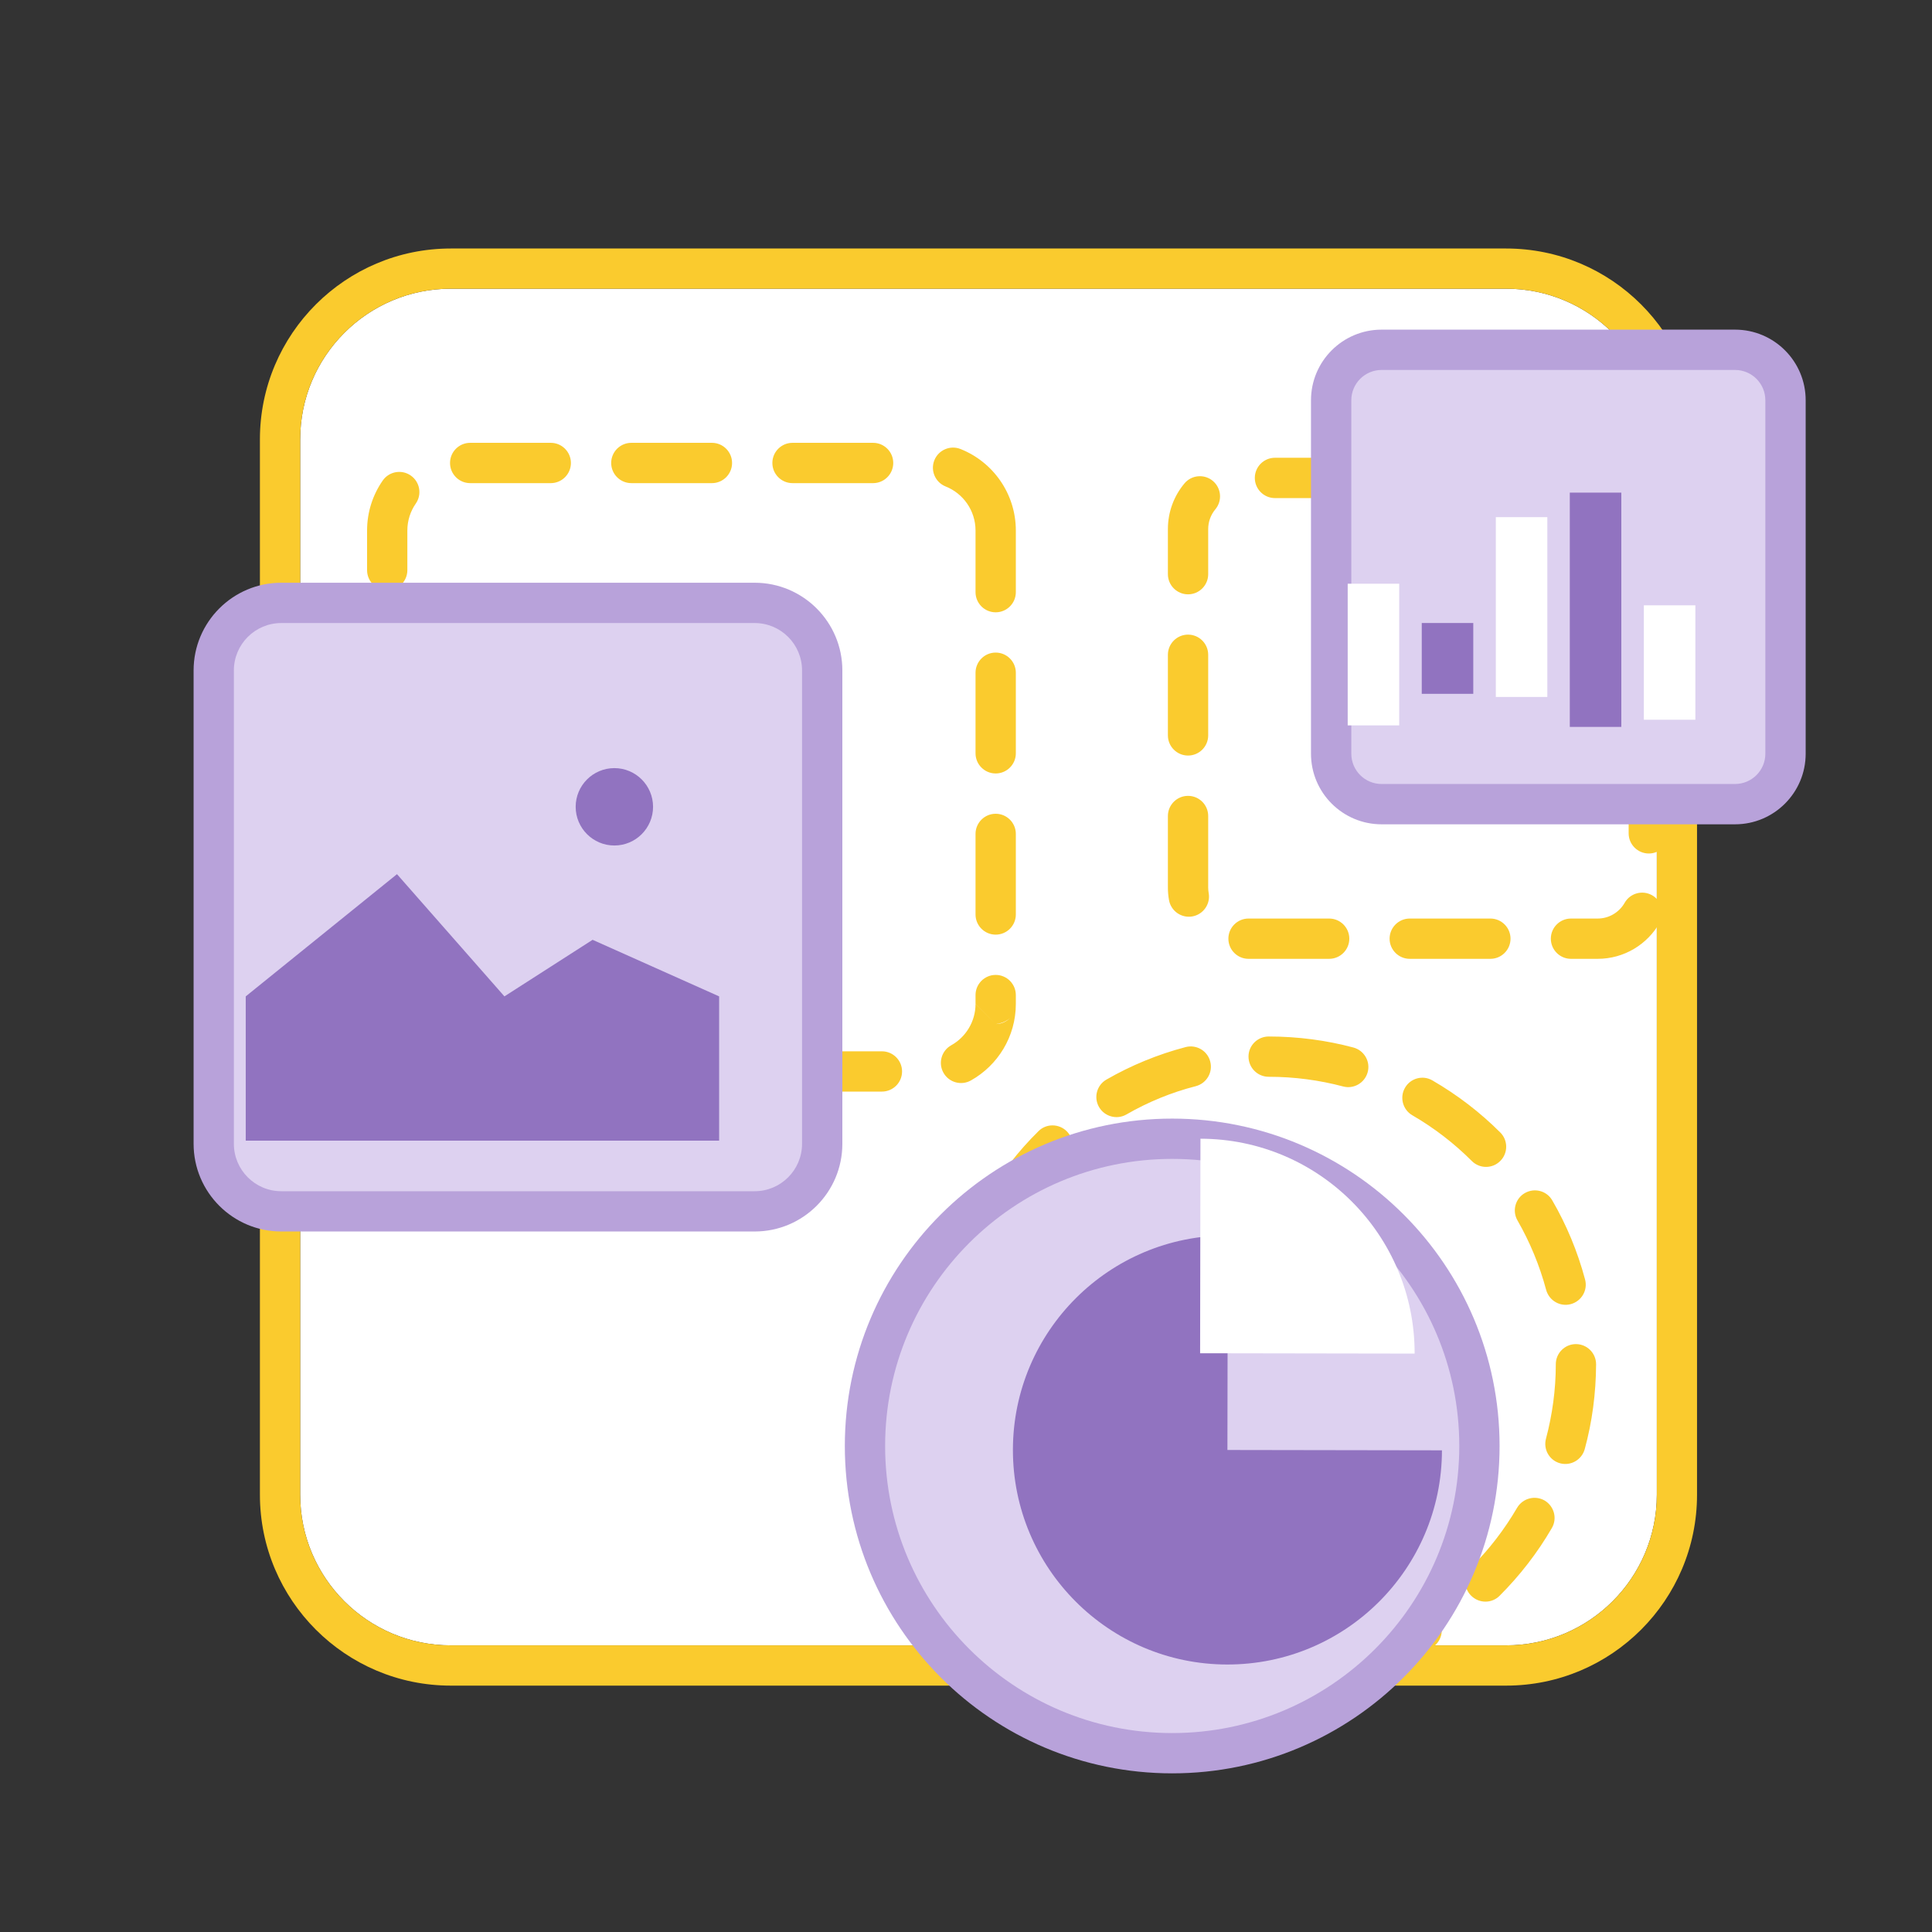 <?xml version="1.0" encoding="UTF-8" standalone="no"?>
<!DOCTYPE svg PUBLIC "-//W3C//DTD SVG 1.1//EN" "http://www.w3.org/Graphics/SVG/1.1/DTD/svg11.dtd">
<svg width="100%" height="100%" viewBox="0 0 24 24" version="1.1" xmlns="http://www.w3.org/2000/svg" xmlns:xlink="http://www.w3.org/1999/xlink" xml:space="preserve" xmlns:serif="http://www.serif.com/" style="fill-rule:evenodd;clip-rule:evenodd;stroke-linejoin:round;stroke-miterlimit:2;">
    <rect x="0" y="0" width="24" height="24" fill="#333333" stroke="none"/>
    <g transform="matrix(1,0,0,1,-936.785,-68.595)">
        <g id="Artboard1" transform="matrix(1,0,0,1,936.785,68.595)">
            <rect x="0" y="0" width="24" height="24" style="fill:none;"/>
            <g transform="matrix(0.845,0,0,0.845,-789.568,-56.09)">
                <path d="M958.757,72.838C958.757,71.616 957.764,70.623 956.542,70.623L941.027,70.623C939.805,70.623 938.813,71.616 938.813,72.838L938.813,88.353C938.813,89.575 939.805,90.567 941.027,90.567L956.542,90.567C957.764,90.567 958.757,89.575 958.757,88.353L958.757,72.838Z" style="fill:white;"/>
            </g>
            <g transform="matrix(0.845,0,0,0.845,-789.568,-56.09)">
                <path d="M959.348,72.838C959.348,71.289 958.091,70.032 956.542,70.032L941.027,70.032C939.479,70.032 938.221,71.289 938.221,72.838C938.221,72.838 938.221,88.353 938.221,88.353C938.221,89.901 939.479,91.159 941.027,91.159L956.542,91.159C958.091,91.159 959.348,89.901 959.348,88.353C959.348,88.353 959.348,72.838 959.348,72.838ZM958.757,72.838C958.757,71.616 957.764,70.623 956.542,70.623L941.027,70.623C939.805,70.623 938.813,71.616 938.813,72.838L938.813,88.353C938.813,89.575 939.805,90.567 941.027,90.567L956.542,90.567C957.764,90.567 958.757,89.575 958.757,88.353L958.757,72.838Z" style="fill:rgb(250,203,46);"/>
            </g>
            <g transform="matrix(0.379,0,0,0.379,-351,-21.015)">
                <path d="M958.757,72.838C958.757,71.616 957.764,70.623 956.542,70.623L941.027,70.623C939.805,70.623 938.813,71.616 938.813,72.838L938.813,88.353C938.813,89.575 939.805,90.567 941.027,90.567L956.542,90.567C957.764,90.567 958.757,89.575 958.757,88.353L958.757,72.838Z" style="fill:white;"/>
            </g>
            <g transform="matrix(0.379,0,0,0.379,-351,-21.015)">
                <path d="M941.821,91.227L944.463,91.227C944.827,91.227 945.123,90.931 945.123,90.567C945.123,90.203 944.827,89.907 944.463,89.907L941.821,89.907C941.457,89.907 941.161,90.203 941.161,90.567C941.161,90.931 941.457,91.227 941.821,91.227ZM947.104,91.227L949.745,91.227C950.109,91.227 950.405,90.931 950.405,90.567C950.405,90.203 950.109,89.907 949.745,89.907L947.104,89.907C946.739,89.907 946.443,90.203 946.443,90.567C946.443,90.931 946.739,91.227 947.104,91.227ZM952.386,91.227L955.027,91.227C955.392,91.227 955.688,90.931 955.688,90.567C955.688,90.203 955.392,89.907 955.027,89.907L952.386,89.907C952.022,89.907 951.726,90.203 951.726,90.567C951.726,90.931 952.022,91.227 952.386,91.227ZM959.415,88.396L959.417,88.35C959.417,88.331 959.417,88.232 959.417,88.064C959.417,87.699 959.121,87.403 958.757,87.403C958.392,87.403 958.096,87.699 958.096,88.064C958.096,88.232 958.096,88.35 958.096,88.35C958.096,88.35 958.757,89.013 958.757,89.013L958.096,88.353C958.096,88.936 957.774,89.445 957.298,89.71C956.98,89.888 956.866,90.291 957.044,90.609C957.222,90.927 957.625,91.041 957.943,90.863C958.822,90.371 959.417,89.431 959.417,88.353C959.417,88.367 959.416,88.381 959.415,88.396ZM938.153,88.353L938.153,88.353C938.153,89.096 938.435,89.773 938.898,90.284C939.143,90.554 939.561,90.574 939.831,90.329C940.101,90.084 940.121,89.666 939.876,89.396C939.635,89.13 939.484,88.78 939.474,88.396L939.473,87.343C939.473,86.978 939.177,86.682 938.813,86.682C938.449,86.682 938.153,86.978 938.153,87.343L938.153,88.342L938.153,88.353ZM959.228,88.815C959.033,88.996 958.757,89.013 958.757,89.013C958.941,89.013 959.108,88.937 959.228,88.815ZM959.417,85.422L959.417,82.781C959.417,82.417 959.121,82.121 958.757,82.121C958.392,82.121 958.096,82.417 958.096,82.781L958.096,85.422C958.096,85.787 958.392,86.083 958.757,86.083C959.121,86.083 959.417,85.787 959.417,85.422ZM938.153,82.06L938.153,84.702C938.153,85.066 938.449,85.362 938.813,85.362C939.177,85.362 939.473,85.066 939.473,84.702L939.473,82.06C939.473,81.696 939.177,81.4 938.813,81.4C938.449,81.4 938.153,81.696 938.153,82.06ZM959.417,80.14L959.417,77.499C959.417,77.134 959.121,76.838 958.757,76.838C958.392,76.838 958.096,77.134 958.096,77.499L958.096,80.14C958.096,80.504 958.392,80.8 958.757,80.8C959.121,80.8 959.417,80.504 959.417,80.14ZM938.153,76.778L938.153,79.419C938.153,79.784 938.449,80.079 938.813,80.079C939.177,80.079 939.473,79.784 939.473,79.419L939.473,76.778C939.473,76.413 939.177,76.118 938.813,76.118C938.449,76.118 938.153,76.413 938.153,76.778ZM958.096,72.838L958.096,72.838L958.096,74.858C958.096,75.222 958.392,75.518 958.757,75.518C959.121,75.518 959.417,75.222 959.417,74.858L959.417,72.838C959.417,71.626 958.666,70.588 957.604,70.166C957.265,70.031 956.881,70.197 956.746,70.535C956.611,70.874 956.777,71.258 957.116,71.393C957.69,71.621 958.096,72.182 958.096,72.838L958.096,72.838ZM938.153,72.853L938.153,72.852L938.153,74.137C938.153,74.501 938.449,74.797 938.813,74.797C939.177,74.797 939.473,74.501 939.473,74.137L939.473,72.838C939.473,72.509 939.575,72.204 939.75,71.953C939.958,71.654 939.884,71.242 939.584,71.034C939.285,70.826 938.873,70.9 938.665,71.2C938.342,71.665 938.153,72.229 938.153,72.838L938.153,72.853ZM954.738,69.963L952.097,69.963C951.733,69.963 951.437,70.259 951.437,70.623C951.437,70.988 951.733,71.284 952.097,71.284L954.738,71.284C955.103,71.284 955.399,70.988 955.399,70.623C955.399,70.259 955.103,69.963 954.738,69.963ZM949.456,69.963L946.815,69.963C946.45,69.963 946.154,70.259 946.154,70.623C946.154,70.988 946.45,71.284 946.815,71.284L949.456,71.284C949.82,71.284 950.116,70.988 950.116,70.623C950.116,70.259 949.82,69.963 949.456,69.963ZM944.173,69.963L941.532,69.963C941.168,69.963 940.872,70.259 940.872,70.623C940.872,70.988 941.168,71.284 941.532,71.284L944.173,71.284C944.538,71.284 944.834,70.988 944.834,70.623C944.834,70.259 944.538,69.963 944.173,69.963Z" style="fill:rgb(250,203,46);"/>
            </g>
            <g transform="matrix(0.287,0,0,0.287,-254.681,-14.332)">
                <path d="M958.757,72.838C958.757,71.616 957.764,70.623 956.542,70.623L941.027,70.623C939.805,70.623 938.813,71.616 938.813,72.838L938.813,88.353C938.813,89.575 939.805,90.567 941.027,90.567L956.542,90.567C957.764,90.567 958.757,89.575 958.757,88.353L958.757,72.838Z" style="fill:white;"/>
            </g>
            <g transform="matrix(0.287,0,0,0.287,-254.681,-14.332)">
                <path d="M941.431,91.439L944.92,91.439C945.402,91.439 945.793,91.048 945.793,90.567C945.793,90.086 945.402,89.695 944.92,89.695L941.431,89.695C940.95,89.695 940.559,90.086 940.559,90.567C940.559,91.048 940.95,91.439 941.431,91.439ZM948.41,91.439L951.899,91.439C952.38,91.439 952.771,91.048 952.771,90.567C952.771,90.086 952.38,89.695 951.899,89.695L948.41,89.695C947.928,89.695 947.537,90.086 947.537,90.567C947.537,91.048 947.928,91.439 948.41,91.439ZM956.542,89.695L956.529,89.695L955.388,89.695C954.906,89.695 954.516,90.086 954.516,90.567C954.516,91.048 954.906,91.439 955.388,91.439L956.542,91.439C957.691,91.439 958.695,90.81 959.226,89.878C959.464,89.46 959.318,88.926 958.9,88.688C958.481,88.45 957.948,88.596 957.71,89.015C957.479,89.42 957.042,89.695 956.542,89.695L956.542,89.695ZM937.942,88.354L937.941,88.353C937.941,88.539 937.957,88.721 937.989,88.897C938.073,89.371 938.527,89.687 939.001,89.603C939.475,89.518 939.791,89.065 939.706,88.591C939.692,88.513 939.685,88.434 939.685,88.353L939.684,88.354L939.685,88.315C939.685,88.092 939.685,86.895 939.685,85.257C939.685,84.775 939.294,84.385 938.813,84.385C938.332,84.385 937.941,84.775 937.941,85.257L937.941,88.315L937.942,88.354ZM959.629,86.007L959.629,82.518C959.629,82.037 959.238,81.646 958.757,81.646C958.275,81.646 957.884,82.037 957.884,82.518L957.884,86.007C957.884,86.489 958.275,86.88 958.757,86.88C959.238,86.88 959.629,86.489 959.629,86.007ZM937.941,78.279L937.941,81.768C937.941,82.249 938.332,82.64 938.813,82.64C939.294,82.64 939.685,82.249 939.685,81.768L939.685,78.279C939.685,77.797 939.294,77.406 938.813,77.406C938.332,77.406 937.941,77.797 937.941,78.279ZM959.629,79.029L959.629,75.54C959.629,75.059 959.238,74.668 958.757,74.668C958.275,74.668 957.884,75.059 957.884,75.54L957.884,79.029C957.884,79.511 958.275,79.901 958.757,79.901C959.238,79.901 959.629,79.511 959.629,79.029ZM939.685,72.838L939.685,72.838C939.685,72.512 939.802,72.212 939.996,71.98C940.304,71.61 940.254,71.06 939.884,70.751C939.514,70.443 938.964,70.493 938.656,70.863C938.209,71.398 937.941,72.087 937.941,72.838L938.813,73.71C938.813,73.71 937.941,72.838 937.941,72.838L937.941,74.79C937.941,75.271 938.332,75.662 938.813,75.662C939.294,75.662 939.685,75.271 939.685,74.79L939.685,72.86L939.685,72.838ZM956.542,69.751L956.532,69.751C956.05,69.751 955.659,70.142 955.659,70.623C955.659,71.105 956.05,71.496 956.532,71.496L956.542,71.496C957.283,71.496 957.884,72.097 957.884,72.838C957.884,73.319 958.275,73.71 958.757,73.71C959.238,73.71 959.629,73.319 959.629,72.838C959.629,71.134 958.246,69.751 956.542,69.751L956.542,69.751ZM953.043,69.751L949.553,69.751C949.072,69.751 948.681,70.142 948.681,70.623C948.681,71.105 949.072,71.496 949.553,71.496L953.043,71.496C953.524,71.496 953.915,71.105 953.915,70.623C953.915,70.142 953.524,69.751 953.043,69.751ZM946.064,69.751L942.575,69.751C942.094,69.751 941.703,70.142 941.703,70.623C941.703,71.105 942.094,71.496 942.575,71.496L946.064,71.496C946.546,71.496 946.937,71.105 946.937,70.623C946.937,70.142 946.546,69.751 946.064,69.751Z" style="fill:rgb(250,203,46);"/>
            </g>
            <g transform="matrix(0.379,0,0,0.379,-353.155,-19.277)">
                <path d="M958.757,72.838C958.757,71.616 957.764,70.623 956.542,70.623L941.027,70.623C939.805,70.623 938.813,71.616 938.813,72.838L938.813,88.353C938.813,89.575 939.805,90.567 941.027,90.567L956.542,90.567C957.764,90.567 958.757,89.575 958.757,88.353L958.757,72.838Z" style="fill:rgb(221,209,240);"/>
            </g>
            <g transform="matrix(0.379,0,0,0.379,-353.155,-19.277)">
                <path d="M959.417,72.838C959.417,71.251 958.129,69.963 956.542,69.963L941.027,69.963C939.441,69.963 938.153,71.251 938.153,72.838L938.153,88.353C938.153,89.939 939.441,91.227 941.027,91.227C941.027,91.227 956.542,91.227 956.542,91.227C958.129,91.227 959.417,89.939 959.417,88.353L959.417,72.838ZM958.096,72.838L958.096,88.353C958.096,89.21 957.4,89.907 956.542,89.907L941.027,89.907C940.17,89.907 939.473,89.21 939.473,88.353C939.473,88.353 939.473,72.838 939.473,72.838C939.473,71.98 940.17,71.284 941.027,71.284C941.027,71.284 956.542,71.284 956.542,71.284C957.4,71.284 958.096,71.98 958.096,72.838Z" style="fill:rgb(184,162,218);"/>
            </g>
            <g transform="matrix(0.283,0,0,0.283,-249.148,-15.641)">
                <path d="M958.757,72.838C958.757,71.616 957.764,70.623 956.542,70.623L941.027,70.623C939.805,70.623 938.813,71.616 938.813,72.838L938.813,88.353C938.813,89.575 939.805,90.567 941.027,90.567L956.542,90.567C957.764,90.567 958.757,89.575 958.757,88.353L958.757,72.838Z" style="fill:rgb(221,209,240);"/>
            </g>
            <g transform="matrix(0.283,0,0,0.283,-249.148,-15.641)">
                <path d="M959.642,72.838C959.642,71.127 958.253,69.738 956.542,69.738L941.027,69.738C939.317,69.738 937.928,71.127 937.928,72.838C937.928,72.838 937.928,88.353 937.928,88.353C937.928,90.063 939.317,91.452 941.027,91.452L956.542,91.452C958.253,91.452 959.642,90.063 959.642,88.353C959.642,88.353 959.642,72.838 959.642,72.838ZM957.872,72.838L957.872,88.353C957.872,89.086 957.276,89.682 956.542,89.682C956.542,89.682 941.027,89.682 941.027,89.682C940.294,89.682 939.698,89.086 939.698,88.353L939.698,72.838C939.698,72.104 940.294,71.508 941.027,71.508C941.027,71.508 956.542,71.508 956.542,71.508C957.276,71.508 957.872,72.104 957.872,72.838Z" style="fill:rgb(184,162,218);"/>
            </g>
            <g transform="matrix(0.663,0,0,0.663,-334.494,-106.649)">
                <path d="M517.99,179.527L515.619,178.467L513.967,179.527L511.954,177.237L509.12,179.527L509.12,182.23L517.99,182.23L517.99,179.527ZM516.027,175.25C516.427,175.25 516.752,175.575 516.752,175.975C516.752,176.375 516.427,176.7 516.027,176.7C515.627,176.7 515.302,176.375 515.302,175.975C515.302,175.575 515.627,175.25 516.027,175.25Z" style="fill:rgb(145,115,192);"/>
            </g>
            <g transform="matrix(1.903,0,0,1.903,-953.405,-355.37)">
                <circle cx="509.283" cy="195.645" r="2.005" style="fill:white;"/>
            </g>
            <g transform="matrix(1.903,0,0,1.903,-953.405,-355.37)">
                <path d="M509.277,197.519C509.109,197.518 508.947,197.496 508.792,197.454C508.722,197.435 508.65,197.476 508.631,197.546C508.612,197.616 508.653,197.688 508.723,197.707C508.9,197.755 509.085,197.781 509.277,197.782C509.349,197.782 509.408,197.723 509.408,197.651C509.409,197.578 509.35,197.519 509.277,197.519ZM510.216,197.27C510.075,197.351 509.923,197.414 509.763,197.457C509.693,197.475 509.651,197.547 509.67,197.617C509.688,197.687 509.76,197.729 509.83,197.711C510.013,197.662 510.187,197.59 510.347,197.498C510.41,197.462 510.431,197.381 510.395,197.318C510.359,197.256 510.279,197.234 510.216,197.27ZM508.34,197.265C508.198,197.182 508.068,197.081 507.953,196.965C507.902,196.913 507.819,196.913 507.767,196.964C507.716,197.015 507.716,197.099 507.767,197.15C507.898,197.282 508.046,197.397 508.208,197.492C508.271,197.528 508.351,197.507 508.388,197.444C508.424,197.382 508.403,197.301 508.34,197.265ZM510.904,196.585C510.821,196.727 510.721,196.857 510.605,196.973C510.553,197.024 510.553,197.107 510.604,197.158C510.656,197.21 510.739,197.21 510.79,197.159C510.922,197.027 511.037,196.879 511.131,196.717C511.168,196.654 511.146,196.574 511.084,196.537C511.021,196.501 510.941,196.522 510.904,196.585ZM507.656,196.575C507.575,196.435 507.512,196.283 507.47,196.123C507.452,196.052 507.38,196.01 507.31,196.029C507.24,196.047 507.198,196.119 507.216,196.189C507.264,196.372 507.336,196.546 507.428,196.706C507.464,196.769 507.545,196.791 507.607,196.755C507.67,196.719 507.692,196.638 507.656,196.575ZM511.157,195.647C511.157,195.815 511.134,195.978 511.093,196.133C511.074,196.203 511.115,196.275 511.185,196.294C511.255,196.313 511.327,196.271 511.346,196.201C511.394,196.025 511.419,195.839 511.42,195.648C511.42,195.575 511.361,195.516 511.288,195.516C511.216,195.516 511.157,195.575 511.157,195.647ZM507.409,195.637C507.409,195.469 507.432,195.306 507.474,195.151C507.493,195.081 507.452,195.009 507.382,194.99C507.312,194.971 507.24,195.012 507.221,195.082C507.173,195.259 507.147,195.444 507.146,195.636C507.146,195.708 507.204,195.767 507.277,195.767C507.349,195.768 507.408,195.709 507.409,195.637ZM510.907,194.709C510.988,194.85 511.051,195.002 511.094,195.162C511.113,195.232 511.185,195.274 511.255,195.255C511.325,195.236 511.367,195.164 511.348,195.094C511.299,194.911 511.227,194.738 511.134,194.578C511.098,194.515 511.018,194.494 510.955,194.53C510.892,194.566 510.871,194.647 510.907,194.709ZM507.664,194.7C507.747,194.558 507.848,194.428 507.965,194.313C508.016,194.262 508.016,194.179 507.965,194.127C507.914,194.076 507.831,194.075 507.78,194.126C507.647,194.257 507.532,194.406 507.437,194.567C507.401,194.63 507.422,194.711 507.484,194.747C507.547,194.784 507.627,194.763 507.664,194.7ZM510.22,194.022C510.363,194.105 510.493,194.205 510.609,194.321C510.66,194.372 510.743,194.372 510.794,194.321C510.846,194.27 510.846,194.186 510.795,194.135C510.663,194.003 510.514,193.889 510.352,193.795C510.289,193.758 510.209,193.78 510.173,193.842C510.136,193.905 510.158,193.986 510.22,194.022ZM508.354,194.017C508.495,193.936 508.647,193.873 508.808,193.832C508.878,193.813 508.92,193.741 508.901,193.671C508.883,193.601 508.811,193.559 508.741,193.577C508.558,193.625 508.384,193.697 508.224,193.789C508.161,193.825 508.139,193.905 508.175,193.968C508.211,194.031 508.292,194.053 508.354,194.017ZM509.283,193.771C509.451,193.771 509.613,193.793 509.768,193.834C509.838,193.853 509.91,193.811 509.929,193.741C509.948,193.671 509.906,193.599 509.836,193.58C509.66,193.533 509.474,193.508 509.283,193.508C509.21,193.508 509.151,193.567 509.151,193.639C509.151,193.712 509.21,193.771 509.283,193.771Z" style="fill:rgb(250,203,46);"/>
            </g>
            <g transform="matrix(1.903,0,0,1.903,-954.604,-354.35)">
                <circle cx="509.283" cy="195.645" r="2.005" style="fill:rgb(221,209,240);"/>
            </g>
            <g transform="matrix(1.903,0,0,1.903,-954.604,-354.35)">
                <path d="M509.283,193.508C508.103,193.508 507.146,194.465 507.146,195.645C507.146,196.824 508.103,197.782 509.283,197.782C510.462,197.782 511.42,196.824 511.42,195.645C511.42,194.465 510.462,193.508 509.283,193.508ZM509.283,193.771C510.317,193.771 511.157,194.61 511.157,195.645C511.157,196.679 510.317,197.519 509.283,197.519C508.248,197.519 507.409,196.679 507.409,195.645C507.409,194.61 508.248,193.771 509.283,193.771Z" style="fill:rgb(184,162,218);"/>
            </g>
            <g transform="matrix(0.049,7.92249e-05,-7.92249e-05,0.049,-230.202,-8.699)">
                <path d="M5010.04,482.641C4980.01,482.641 4955.66,506.991 4955.66,537.027C4955.66,567.043 4980.03,591.413 5010.04,591.413C5040.08,591.413 5064.43,567.063 5064.43,537.027L5010.04,537.027L5010.04,482.641Z" style="fill:rgb(145,115,192);"/>
            </g>
            <g transform="matrix(7.92249e-05,-0.049,0.049,7.92249e-05,-11.803,262.26)">
                <path d="M5010.04,591.413C5040.08,591.413 5064.43,567.063 5064.43,537.027L5010.04,537.027L5010.04,591.413Z" style="fill:white;"/>
            </g>
            <g transform="matrix(0.028,0,0,0.026,-131.071,-6.413)">
                <rect x="5279.02" y="525.548" width="22.858" height="67.683" style="fill:white;"/>
            </g>
            <g transform="matrix(0.028,0,0,0.013,-130.151,0.907)">
                <rect x="5279.02" y="525.548" width="22.858" height="67.683" style="fill:rgb(145,115,192);"/>
            </g>
            <g transform="matrix(0.028,0,0,0.033,-129.231,-10.919)">
                <rect x="5279.02" y="525.548" width="22.858" height="67.683" style="fill:white;"/>
            </g>
            <g transform="matrix(0.028,0,0,0.043,-128.312,-16.479)">
                <rect x="5279.02" y="525.548" width="22.858" height="67.683" style="fill:rgb(145,115,192);"/>
            </g>
            <g transform="matrix(0.028,0,0,0.021,-127.392,-3.517)">
                <rect x="5279.02" y="525.548" width="22.858" height="67.683" style="fill:white;"/>
            </g>
        </g>
    </g>
</svg>
